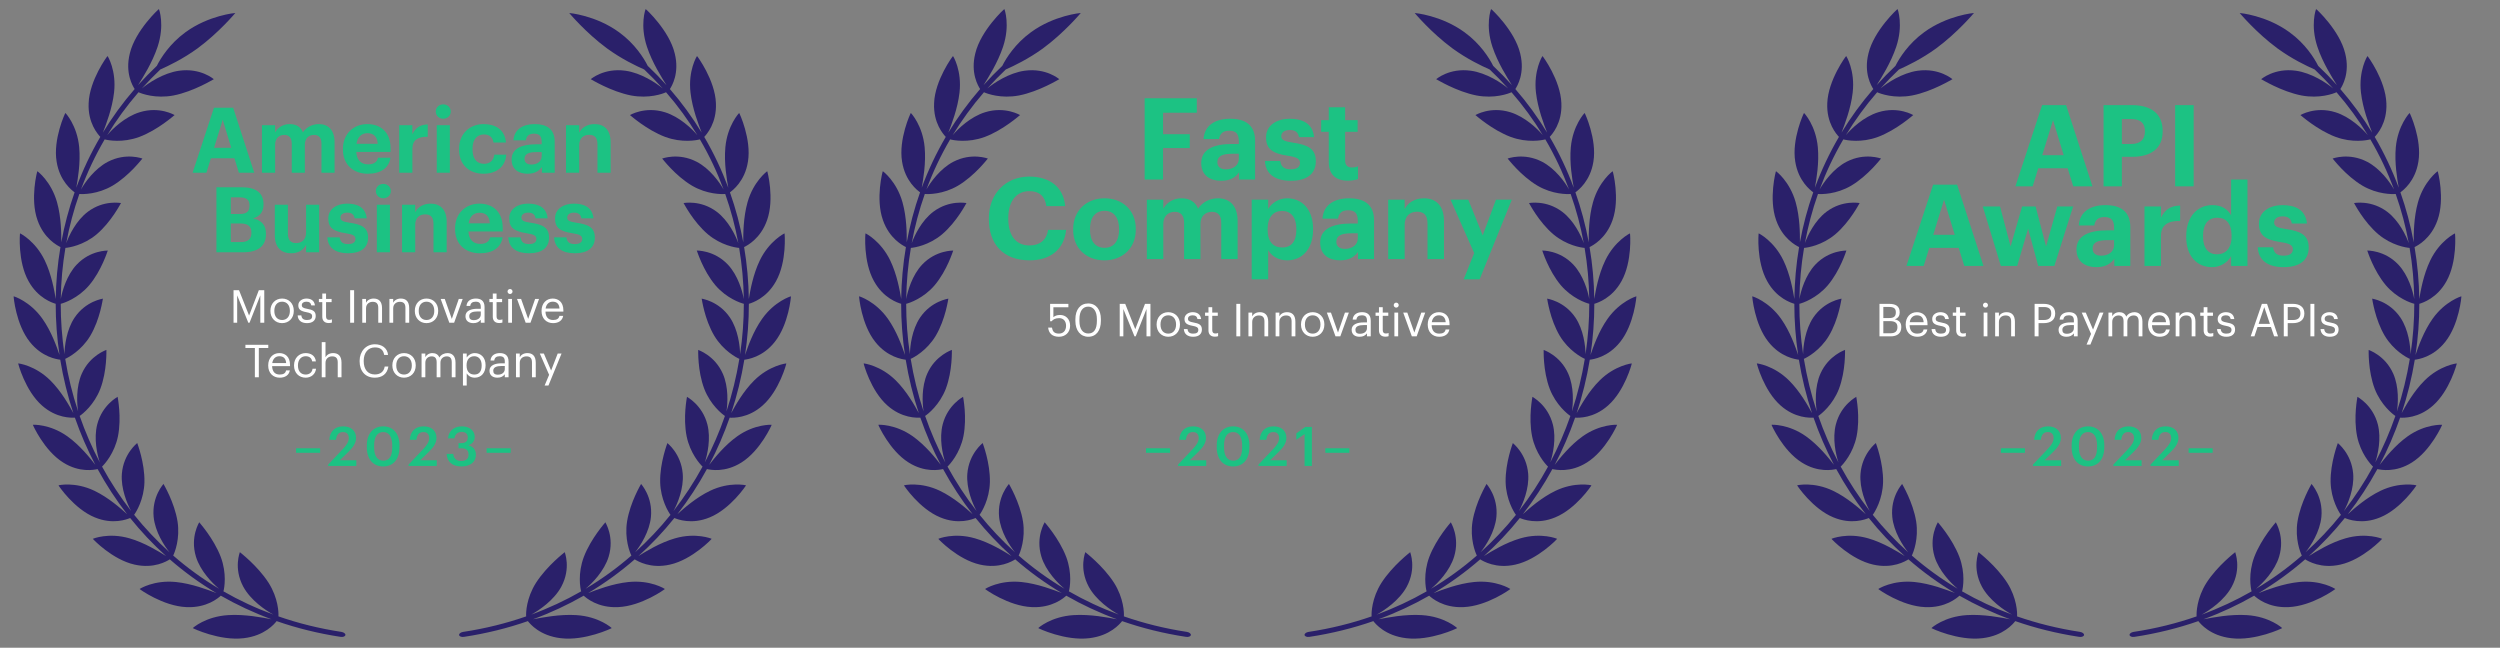 <svg width="1100" height="285" viewBox="0 0 1100 285" fill="none" xmlns="http://www.w3.org/2000/svg">
<rect x="0" y="0" width="1100" height="285" fill="#808080" stroke="none"/>
<path d="M522.247 278.036C512.459 276.548 503.213 274.237 494.509 271.206C494.633 269.671 494.452 263.172 490.181 256.437C485.273 248.821 477.53 242.995 477.53 242.938C477.606 242.919 474.638 249.958 479.052 258.152C482.248 264.063 488.811 268.563 492.293 270.419C484.512 267.568 477.178 264.139 470.31 260.188C470.729 258.711 471.861 252.316 469.131 245.041C465.973 236.8 459.647 229.856 459.656 229.799C459.723 229.799 455.557 236.203 458.211 244.928C460.132 251.227 465.478 256.674 468.389 259.061C461.121 254.732 454.387 249.825 448.204 244.435C448.898 243.061 451.286 237.027 450.116 229.449C448.727 220.866 443.923 212.985 443.933 212.928C443.999 212.928 438.739 218.479 439.605 227.459C440.233 233.948 444.285 240.182 446.596 243.004C440.917 237.899 435.724 232.376 431.015 226.512C431.938 225.281 435.362 219.758 435.553 212.141C435.724 203.502 432.356 194.986 432.375 194.929C432.433 194.948 426.335 199.523 425.622 208.466C425.108 214.927 427.962 221.7 429.693 224.845C424.889 218.668 420.618 212.123 416.899 205.302C418.022 204.25 422.369 199.429 423.9 192.002C425.593 183.571 423.729 174.638 423.757 174.59C423.815 174.619 417.032 178.058 414.787 186.706C413.17 192.959 414.778 200.073 415.91 203.445C412.447 196.862 409.489 190.022 407.054 183.012C408.338 182.169 413.418 178.143 416.138 171.104C419.182 163.1 418.783 153.996 418.821 153.949C418.868 153.987 411.62 156.251 407.996 164.388C405.389 170.271 405.817 177.537 406.379 181.032C403.877 173.482 401.975 165.743 400.7 157.899C402.108 157.293 407.805 154.242 411.696 147.801C416.072 140.469 417.232 131.431 417.28 131.394C417.318 131.441 409.784 132.388 404.819 139.758C401.242 145.082 400.415 152.301 400.367 155.834C399.273 148.502 398.721 141.094 398.721 133.677C400.205 133.317 406.331 131.252 411.22 125.539C416.728 119.031 419.372 110.278 419.42 110.24C419.458 110.288 411.848 109.975 405.741 116.436C401.337 121.106 399.349 128.097 398.74 131.574C398.845 124.052 399.52 116.521 400.785 109.075C402.317 108.971 408.7 107.967 414.493 103.126C421.027 97.603 425.175 89.362 425.241 89.334C425.27 89.39 417.793 87.799 410.64 93.18C405.475 97.073 402.336 103.666 401.147 107.001C402.498 99.678 404.41 92.431 406.911 85.345C408.443 85.487 414.921 85.563 421.503 81.708C428.942 77.303 434.582 69.772 434.658 69.753C434.677 69.81 427.553 66.996 419.486 71.174C413.665 74.196 409.394 80.23 407.634 83.347C410.431 75.787 413.903 68.417 418.06 61.322C419.553 61.739 425.936 62.951 433.251 60.27C441.507 57.192 448.755 50.627 448.832 50.627C448.851 50.684 442.316 46.629 433.412 49.395C426.982 51.394 421.522 56.661 419.173 59.465C423.158 52.9 427.743 46.582 432.946 40.585C434.354 41.239 440.48 43.503 448.356 42.006C457.259 40.263 466.011 34.826 466.096 34.835C466.106 34.902 460.36 29.777 450.801 31.122C443.895 32.098 437.341 36.493 434.43 38.909C436.998 36.048 439.7 33.263 442.554 30.563C446.13 28.981 452.475 25.959 458.915 21.289C468.332 14.355 475.494 5.763 475.551 5.715C475.656 5.687 463.861 6.682 453.578 14.213C446.682 19.233 442.734 25.533 441.003 28.981C438.111 31.719 435.362 34.542 432.756 37.45C434.811 34.191 439.005 27.57 441.326 20.635C444.542 11.03 442.002 4.001 441.916 4.001C441.869 3.906 431.567 13.37 429.132 23.468C426.915 32.249 430.464 37.914 431.253 39.174C425.974 45.256 421.313 51.669 417.27 58.338C418.63 54.861 421.37 47.813 422.178 40.775C423.31 31.027 419.391 24.661 419.315 24.671C419.258 24.585 411.363 35.252 411.002 45.388C410.602 54.208 415.13 59.134 416.138 60.223C411.924 67.422 408.395 74.906 405.561 82.589C406.207 78.989 407.492 71.685 406.845 64.76C405.951 55.155 400.833 49.699 400.766 49.717C400.7 49.642 395.268 61.255 396.914 71.126C398.274 79.728 403.63 83.735 404.828 84.616C402.288 91.806 400.338 99.157 398.969 106.593C398.988 102.965 398.969 95.633 397.095 88.993C394.498 79.785 388.486 75.304 388.429 75.342C388.363 75.276 385.157 87.458 388.486 96.827C391.321 105.002 397.266 108.043 398.598 108.706C397.314 116.265 396.629 123.9 396.524 131.545C395.934 127.974 394.688 120.784 391.701 114.598C387.573 106.025 380.867 102.653 380.819 102.69C380.743 102.634 379.716 115.072 384.558 123.711C388.724 131.261 395.078 133.241 396.505 133.667C396.505 141.198 397.066 148.72 398.179 156.166C397.028 152.746 394.641 145.868 390.684 140.279C385.214 132.53 378.051 130.342 378.004 130.38C377.928 130.333 378.955 142.723 385.119 150.434C390.446 157.179 397.028 158.079 398.503 158.269C399.806 166.226 401.727 174.088 404.267 181.752C402.545 178.579 399.016 172.213 394.175 167.41C387.468 160.741 380.049 159.86 380.011 159.907C379.925 159.869 383.064 171.891 390.446 178.399C396.838 184.101 403.468 183.836 404.952 183.76C407.425 190.875 410.421 197.818 413.941 204.506C411.715 201.645 407.197 195.933 401.642 191.983C393.946 186.508 386.498 186.858 386.47 186.915C386.384 186.896 391.406 198.254 399.758 203.483C406.997 208.078 413.494 206.713 414.949 206.391C418.725 213.316 423.054 219.957 427.933 226.237C425.222 223.793 419.743 218.915 413.579 215.959C405.047 211.857 397.77 213.496 397.751 213.553C397.656 213.553 404.562 223.926 413.741 227.658C421.703 230.955 427.895 228.492 429.265 227.923C434.04 233.873 439.319 239.481 445.074 244.662C441.916 242.692 435.591 238.761 428.961 236.857C419.781 234.204 412.875 237.027 412.866 237.093C412.771 237.103 421.408 246.244 431.205 248.423C439.719 250.374 445.455 246.907 446.71 246.112C452.988 251.587 459.828 256.56 467.2 260.956C463.604 259.563 456.441 256.807 449.45 256.087C439.757 255.092 433.45 259.099 433.45 259.165C433.346 259.194 443.743 266.706 454.035 267.132C462.986 267.549 468.056 263.106 469.159 262.102C476.132 266.1 483.57 269.586 491.475 272.484C487.499 271.717 479.632 270.183 472.403 270.647C462.386 271.281 456.831 276.293 456.841 276.359C456.736 276.406 468.693 282.109 479.29 280.802C488.507 279.712 492.797 274.464 493.72 273.29C502.556 276.368 511.945 278.708 521.876 280.224C522.951 280.385 523.892 280.015 523.978 279.409C524.064 278.803 523.265 278.197 522.218 278.036" fill="#2A206A"/>
<path d="M707.553 178.408C714.934 171.9 718.073 159.879 717.987 159.917C717.949 159.87 710.53 160.75 703.824 167.419C698.982 172.222 695.453 178.588 693.731 181.762C696.271 174.098 698.202 166.235 699.505 158.278C700.98 158.089 707.562 157.189 712.889 150.444C719.053 142.742 720.09 130.342 720.004 130.39C719.956 130.342 712.803 132.54 707.324 140.289C703.367 145.878 700.98 152.755 699.829 156.175C700.942 148.729 701.503 141.208 701.503 133.677C702.93 133.25 709.284 131.261 713.45 123.721C718.292 115.081 717.264 102.643 717.188 102.7C717.141 102.662 710.435 106.025 706.306 114.608C703.32 120.793 702.073 127.983 701.484 131.555C701.379 123.91 700.694 116.275 699.41 108.715C700.742 108.052 706.687 105.011 709.522 96.836C712.851 87.467 709.645 75.285 709.579 75.351C709.522 75.323 703.5 79.794 700.913 89.002C699.039 95.643 699.02 102.975 699.039 106.612C697.669 99.176 695.719 91.825 693.18 84.626C694.378 83.745 699.743 79.737 701.094 71.136C702.73 61.265 697.298 49.651 697.241 49.727C697.175 49.708 692.057 55.174 691.163 64.77C690.516 71.695 691.8 78.989 692.447 82.598C689.603 74.925 686.083 67.432 681.87 60.233C682.878 59.143 687.406 54.217 687.006 45.398C686.645 35.271 678.75 24.595 678.693 24.68C678.616 24.671 674.697 31.037 675.829 40.784C676.638 47.823 679.377 54.871 680.738 58.347C676.685 51.678 672.034 45.265 666.755 39.184C667.544 37.924 671.092 32.259 668.876 23.477C666.45 13.37 656.149 3.906 656.092 4.001C656.006 4.001 653.457 11.03 656.681 20.645C658.993 27.579 663.197 34.201 665.252 37.459C662.645 34.551 659.896 31.728 657.005 28.991C655.283 25.533 651.326 19.243 644.43 14.222C634.147 6.691 622.352 5.696 622.456 5.725C622.513 5.772 629.676 14.364 639.093 21.299C645.523 25.978 651.878 29 655.454 30.573C658.308 33.272 661.009 36.057 663.578 38.909C660.667 36.493 654.113 32.098 647.207 31.122C637.638 29.777 631.902 34.892 631.912 34.835C632.007 34.835 640.758 40.263 649.652 42.006C657.528 43.503 663.654 41.249 665.062 40.586C670.265 46.572 674.85 52.891 678.835 59.465C676.476 56.661 671.026 51.404 664.595 49.395C655.692 46.629 649.157 50.684 649.176 50.627C649.262 50.627 656.501 57.192 664.757 60.27C672.072 62.951 678.455 61.739 679.948 61.322C684.105 68.417 687.577 75.787 690.373 83.347C688.623 80.23 684.343 74.196 678.521 71.174C670.455 66.996 663.321 69.81 663.349 69.753C663.425 69.772 669.066 77.303 676.505 81.708C683.087 85.554 689.565 85.487 691.096 85.345C693.598 92.431 695.52 99.669 696.861 107.001C695.672 103.657 692.533 97.073 687.368 93.18C680.214 87.799 672.738 89.39 672.766 89.334C672.833 89.362 676.98 97.603 683.515 103.126C689.308 107.967 695.691 108.971 697.222 109.075C698.487 116.521 699.163 124.043 699.267 131.574C698.659 128.097 696.671 121.106 692.266 116.426C686.16 109.966 678.55 110.278 678.588 110.231C678.645 110.269 681.289 119.012 686.787 125.53C691.677 131.242 697.803 133.307 699.286 133.667C699.286 141.085 698.735 148.502 697.641 155.834C697.593 152.301 696.766 145.082 693.199 139.758C688.233 132.388 680.7 131.441 680.738 131.394C680.785 131.432 681.946 140.469 686.321 147.801C690.212 154.243 695.919 157.293 697.317 157.899C696.033 165.743 694.14 173.482 691.639 181.032C692.2 177.537 692.628 170.271 690.022 164.398C686.407 156.26 679.149 153.996 679.206 153.958C679.244 154.006 678.845 163.1 681.889 171.114C684.609 178.152 689.698 182.178 690.973 183.022C688.538 190.032 685.579 196.871 682.117 203.455C683.249 200.082 684.856 192.968 683.239 186.716C680.994 178.067 674.212 174.628 674.269 174.6C674.298 174.657 672.433 183.58 674.127 192.011C675.658 199.438 680.005 204.26 681.128 205.311C677.408 212.132 673.137 218.678 668.334 224.854C670.065 221.719 672.919 214.946 672.405 208.485C671.692 199.542 665.594 194.967 665.651 194.948C665.67 195.005 662.303 203.521 662.474 212.16C662.674 219.767 666.089 225.3 667.012 226.531C662.313 232.395 657.109 237.908 651.431 243.014C653.733 240.191 657.785 233.948 658.413 227.459C659.278 218.479 654.018 212.937 654.084 212.928C654.094 212.985 649.29 220.866 647.902 229.458C646.722 237.027 649.11 243.071 649.813 244.444C643.631 249.835 636.896 254.742 629.629 259.071C632.539 256.693 637.885 251.246 639.807 244.937C642.461 236.212 638.285 229.799 638.361 229.809C638.361 229.875 632.045 236.819 628.887 245.051C626.157 252.326 627.289 258.72 627.707 260.198C620.839 264.139 613.505 267.578 605.724 270.429C609.206 268.563 615.769 264.072 618.965 258.161C623.379 249.967 620.411 242.929 620.487 242.948C620.487 243.005 612.744 248.83 607.836 256.447C603.565 263.182 603.384 269.69 603.508 271.215C594.804 274.246 585.559 276.558 575.771 278.036C574.715 278.197 573.925 278.803 574.011 279.409C574.096 280.016 575.038 280.385 576.113 280.224C586.044 278.718 595.442 276.368 604.269 273.29C605.182 274.464 609.482 279.722 618.699 280.802C629.296 282.119 641.262 276.406 641.148 276.359C641.148 276.293 635.602 271.281 625.586 270.647C618.357 270.183 610.49 271.717 606.514 272.485C614.419 269.586 621.857 266.1 628.83 262.102C629.933 263.106 635.003 267.549 643.954 267.132C654.256 266.715 664.643 259.194 664.538 259.165C664.538 259.099 658.232 255.092 648.539 256.087C641.547 256.797 634.385 259.563 630.789 260.956C638.171 256.56 645 251.578 651.278 246.112C652.543 246.898 658.27 250.375 666.783 248.423C676.59 246.244 685.218 237.103 685.123 237.093C685.113 237.027 678.207 234.204 669.028 236.857C662.398 238.761 656.073 242.692 652.914 244.662C658.679 239.481 663.958 233.873 668.724 227.924C670.093 228.492 676.286 230.964 684.248 227.658C693.427 223.926 700.333 213.544 700.238 213.553C700.219 213.496 692.951 211.857 684.409 215.959C678.245 218.915 672.766 223.793 670.055 226.237C674.935 219.966 679.273 213.316 683.049 206.391C684.495 206.713 690.992 208.078 698.24 203.493C706.592 198.273 711.614 186.905 711.529 186.924C711.5 186.868 704.052 186.508 696.357 191.992C690.802 195.943 686.283 201.655 684.057 204.516C687.577 197.828 690.573 190.894 693.046 183.77C694.53 183.846 701.16 184.12 707.553 178.408Z" fill="#2A206A"/>
<path d="M503.643 79V43.25H526.593V49.6H511.743V59.05H523.493V65.15H511.743V79H503.643ZM537.289 79.55C532.539 79.55 528.539 77.25 528.539 71.75C528.539 65.65 534.139 63.35 542.139 63.35H545.089V62.3C545.089 59.2 544.139 57.5 540.839 57.5C537.989 57.5 536.689 58.95 536.389 61.2H529.539C529.989 55 534.889 52.25 541.289 52.25C547.689 52.25 552.239 54.85 552.239 61.95V79H545.189V75.85C543.689 77.95 541.389 79.55 537.289 79.55ZM539.439 74.5C542.639 74.5 545.089 72.75 545.089 69.85V67.65H542.289C538.089 67.65 535.639 68.55 535.639 71.35C535.639 73.25 536.789 74.5 539.439 74.5ZM567.962 79.55C560.912 79.55 556.812 76.45 556.562 70.8H563.312C563.612 73.15 564.762 74.5 567.912 74.5C570.712 74.5 572.012 73.45 572.012 71.65C572.012 69.85 570.462 69.1 566.712 68.55C559.762 67.5 557.062 65.5 557.062 60.4C557.062 54.95 562.062 52.25 567.412 52.25C573.212 52.25 577.562 54.35 578.212 60.35H571.562C571.162 58.2 569.962 57.2 567.462 57.2C565.112 57.2 563.762 58.3 563.762 59.9C563.762 61.55 565.012 62.2 568.812 62.75C575.362 63.7 578.962 65.35 578.962 70.95C578.962 76.6 574.862 79.55 567.962 79.55ZM593.109 79.5C587.609 79.5 584.659 76.7 584.659 71.25V58H581.309V52.85H584.659V47.2H591.859V52.85H597.359V58H591.859V70.6C591.859 72.7 592.909 73.7 594.759 73.7C595.859 73.7 596.659 73.55 597.509 73.2V78.8C596.509 79.15 595.059 79.5 593.109 79.5ZM453.044 114.55C441.344 114.55 435.094 107.35 435.094 96.35V95.95C435.094 85.1 442.694 77.7 452.844 77.7C461.444 77.7 467.844 81.9 468.694 90.7H460.394C459.794 86.4 457.394 84.1 452.894 84.1C447.244 84.1 443.644 88.5 443.644 95.9V96.3C443.644 103.7 447.044 108 452.944 108C457.394 108 460.494 105.75 461.144 101.15H469.094C468.194 110 461.844 114.55 453.044 114.55ZM485.944 114.55C478.144 114.55 472.194 109.35 472.194 101.2V100.8C472.194 92.6 478.144 87.25 485.994 87.25C493.844 87.25 499.744 92.5 499.744 100.65V101.05C499.744 109.3 493.794 114.55 485.944 114.55ZM485.994 109.05C490.044 109.05 492.394 106.05 492.394 101.1V100.75C492.394 95.75 490.044 92.75 485.994 92.75C481.994 92.75 479.594 95.65 479.594 100.65V101.05C479.594 106.05 481.894 109.05 485.994 109.05ZM504.604 114V87.85H511.854V91.85C513.154 89.4 515.954 87.25 519.854 87.25C523.304 87.25 525.904 88.7 527.154 91.8C529.254 88.65 532.654 87.25 535.954 87.25C540.804 87.25 544.554 90.3 544.554 97.25V114H537.354V98.05C537.354 94.7 535.854 93.2 533.254 93.2C530.454 93.2 528.204 95 528.204 98.55V114H521.004V98.05C521.004 94.7 519.454 93.2 516.904 93.2C514.104 93.2 511.854 95 511.854 98.55V114H504.604ZM550.747 122.9V87.85H557.997V91.95C559.447 89.45 562.497 87.25 566.347 87.25C572.747 87.25 577.747 92 577.747 100.65V101.05C577.747 109.7 572.847 114.55 566.347 114.55C562.297 114.55 559.347 112.55 557.997 110V122.9H550.747ZM564.197 108.9C568.197 108.9 570.397 106.2 570.397 101.1V100.7C570.397 95.4 567.797 92.8 564.147 92.8C560.347 92.8 557.747 95.45 557.747 100.7V101.1C557.747 106.35 560.247 108.9 564.197 108.9ZM589.633 114.55C584.883 114.55 580.883 112.25 580.883 106.75C580.883 100.65 586.483 98.35 594.483 98.35H597.433V97.3C597.433 94.2 596.483 92.5 593.183 92.5C590.333 92.5 589.033 93.95 588.733 96.2H581.883C582.333 90 587.233 87.25 593.633 87.25C600.033 87.25 604.583 89.85 604.583 96.95V114H597.533V110.85C596.033 112.95 593.733 114.55 589.633 114.55ZM591.783 109.5C594.983 109.5 597.433 107.75 597.433 104.85V102.65H594.633C590.433 102.65 587.983 103.55 587.983 106.35C587.983 108.25 589.133 109.5 591.783 109.5ZM610.805 114V87.85H618.055V92C619.355 89.4 622.205 87.25 626.555 87.25C631.705 87.25 635.355 90.35 635.355 97.35V114H628.105V98.4C628.105 94.85 626.705 93.15 623.505 93.15C620.405 93.15 618.055 95.05 618.055 98.9V114H610.805ZM644.037 122.9L648.637 111.35L638.237 87.85H646.037L652.387 103.55L658.237 87.85H665.187L651.037 122.9H644.037Z" fill="#1CC283"/>
<path d="M84.746 76L94.146 47.4H102.586L111.866 76H105.106L103.146 69.64H92.786L90.826 76H84.746ZM97.986 52.68L94.186 65.04H101.746L97.986 52.68ZM115.255 76V55.08H121.055V58.28C122.095 56.32 124.335 54.6 127.455 54.6C130.215 54.6 132.295 55.76 133.295 58.24C134.975 55.72 137.695 54.6 140.335 54.6C144.215 54.6 147.215 57.04 147.215 62.6V76H141.455V63.24C141.455 60.56 140.255 59.36 138.175 59.36C135.935 59.36 134.135 60.8 134.135 63.64V76H128.375V63.24C128.375 60.56 127.135 59.36 125.095 59.36C122.855 59.36 121.055 60.8 121.055 63.64V76H115.255ZM161.809 76.44C155.489 76.44 150.889 72.48 150.889 65.8V65.48C150.889 58.88 155.569 54.6 161.649 54.6C167.049 54.6 171.849 57.76 171.849 65.24V66.84H156.769C156.929 70.32 158.809 72.32 161.969 72.32C164.649 72.32 165.969 71.16 166.329 69.4H171.809C171.129 73.92 167.529 76.44 161.809 76.44ZM156.849 63.28H166.209C166.009 60.12 164.409 58.6 161.649 58.6C159.049 58.6 157.289 60.32 156.849 63.28ZM175.646 76V55.08H181.446V59.08C182.766 56.28 184.806 54.8 188.206 54.76V60.16C183.926 60.12 181.446 61.52 181.446 65.52V76H175.646ZM195.013 52.24C193.173 52.24 191.733 50.88 191.733 49.08C191.733 47.28 193.173 45.92 195.013 45.92C196.893 45.92 198.333 47.28 198.333 49.08C198.333 50.88 196.893 52.24 195.013 52.24ZM192.173 76V55.08H197.933V76H192.173ZM212.743 76.44C206.623 76.44 201.983 72.64 201.983 65.8V65.48C201.983 58.72 206.823 54.6 212.783 54.6C217.623 54.6 222.103 56.72 222.623 62.72H217.143C216.743 60.28 215.263 59.16 212.903 59.16C209.903 59.16 207.903 61.4 207.903 65.4V65.72C207.903 69.92 209.783 72.08 213.023 72.08C215.343 72.08 217.223 70.72 217.503 68.04H222.743C222.423 73 218.823 76.44 212.743 76.44ZM232.106 76.44C228.306 76.44 225.106 74.6 225.106 70.2C225.106 65.32 229.586 63.48 235.986 63.48H238.346V62.64C238.346 60.16 237.586 58.8 234.946 58.8C232.666 58.8 231.626 59.96 231.386 61.76H225.906C226.266 56.8 230.186 54.6 235.306 54.6C240.426 54.6 244.066 56.68 244.066 62.36V76H238.426V73.48C237.226 75.16 235.386 76.44 232.106 76.44ZM233.826 72.4C236.386 72.4 238.346 71 238.346 68.68V66.92H236.106C232.746 66.92 230.786 67.64 230.786 69.88C230.786 71.4 231.706 72.4 233.826 72.4ZM249.044 76V55.08H254.844V58.4C255.884 56.32 258.164 54.6 261.644 54.6C265.764 54.6 268.684 57.08 268.684 62.68V76H262.884V63.52C262.884 60.68 261.764 59.32 259.204 59.32C256.724 59.32 254.844 60.84 254.844 63.92V76H249.044ZM95.228 111V82.4H106.468C112.708 82.4 115.948 84.96 115.948 89.84V90C115.948 93 114.508 95.2 111.308 96.12C115.028 96.88 117.028 99 117.028 102.84V103C117.028 108.24 113.588 111 106.988 111H95.228ZM101.548 94.16H105.428C108.548 94.16 109.788 93.04 109.788 90.48V90.32C109.788 87.92 108.428 86.84 105.388 86.84H101.548V94.16ZM101.548 106.52H105.988C109.188 106.52 110.628 105.08 110.628 102.48V102.32C110.628 99.68 109.188 98.32 105.668 98.32H101.548V106.52ZM128.036 111.44C123.956 111.44 120.916 109.04 120.916 103.56V90.08H126.676V102.76C126.676 105.6 127.836 106.96 130.316 106.96C132.756 106.96 134.676 105.44 134.676 102.36V90.08H140.436V111H134.676V107.72C133.596 109.84 131.476 111.44 128.036 111.44ZM153.168 111.44C147.528 111.44 144.248 108.96 144.048 104.44H149.448C149.688 106.32 150.608 107.4 153.128 107.4C155.368 107.4 156.408 106.56 156.408 105.12C156.408 103.68 155.168 103.08 152.168 102.64C146.608 101.8 144.448 100.2 144.448 96.12C144.448 91.76 148.448 89.6 152.728 89.6C157.368 89.6 160.848 91.28 161.368 96.08H156.048C155.728 94.36 154.768 93.56 152.768 93.56C150.888 93.56 149.808 94.44 149.808 95.72C149.808 97.04 150.808 97.56 153.848 98C159.088 98.76 161.968 100.08 161.968 104.56C161.968 109.08 158.688 111.44 153.168 111.44ZM168.646 87.24C166.806 87.24 165.366 85.88 165.366 84.08C165.366 82.28 166.806 80.92 168.646 80.92C170.526 80.92 171.966 82.28 171.966 84.08C171.966 85.88 170.526 87.24 168.646 87.24ZM165.806 111V90.08H171.566V111H165.806ZM176.896 111V90.08H182.696V93.4C183.736 91.32 186.016 89.6 189.496 89.6C193.616 89.6 196.536 92.08 196.536 97.68V111H190.736V98.52C190.736 95.68 189.616 94.32 187.056 94.32C184.576 94.32 182.696 95.84 182.696 98.92V111H176.896ZM211.145 111.44C204.825 111.44 200.225 107.48 200.225 100.8V100.48C200.225 93.88 204.905 89.6 210.985 89.6C216.385 89.6 221.185 92.76 221.185 100.24V101.84H206.105C206.265 105.32 208.145 107.32 211.305 107.32C213.985 107.32 215.305 106.16 215.665 104.4H221.145C220.465 108.92 216.865 111.44 211.145 111.44ZM206.185 98.28H215.545C215.345 95.12 213.745 93.6 210.985 93.6C208.385 93.6 206.625 95.32 206.185 98.28ZM232.777 111.44C227.137 111.44 223.857 108.96 223.657 104.44H229.057C229.297 106.32 230.217 107.4 232.737 107.4C234.977 107.4 236.017 106.56 236.017 105.12C236.017 103.68 234.777 103.08 231.777 102.64C226.217 101.8 224.057 100.2 224.057 96.12C224.057 91.76 228.057 89.6 232.337 89.6C236.977 89.6 240.457 91.28 240.977 96.08H235.657C235.337 94.36 234.377 93.56 232.377 93.56C230.497 93.56 229.417 94.44 229.417 95.72C229.417 97.04 230.417 97.56 233.457 98C238.697 98.76 241.577 100.08 241.577 104.56C241.577 109.08 238.297 111.44 232.777 111.44ZM252.933 111.44C247.293 111.44 244.013 108.96 243.813 104.44H249.213C249.453 106.32 250.373 107.4 252.893 107.4C255.133 107.4 256.173 106.56 256.173 105.12C256.173 103.68 254.933 103.08 251.933 102.64C246.373 101.8 244.213 100.2 244.213 96.12C244.213 91.76 248.213 89.6 252.493 89.6C257.133 89.6 260.613 91.28 261.133 96.08H255.813C255.493 94.36 254.533 93.56 252.533 93.56C250.653 93.56 249.573 94.44 249.573 95.72C249.573 97.04 250.573 97.56 253.613 98C258.853 98.76 261.733 100.08 261.733 104.56C261.733 109.08 258.453 111.44 252.933 111.44Z" fill="#1CC283"/>
<path d="M465.95 148.179C468.67 148.179 470.85 146.339 470.85 143.319C470.85 140.399 468.97 138.579 466.41 138.579C465.05 138.579 464.07 139.019 463.49 139.559V135.199H470.09V133.699H462.05V141.359H462.69C463.45 140.499 464.41 139.979 466.07 139.979C467.89 139.979 469.07 141.299 469.07 143.319C469.07 145.479 467.87 146.779 465.93 146.779C463.75 146.779 463.13 145.699 462.85 144.139H461.19C461.39 146.479 462.87 148.179 465.95 148.179ZM478.851 148.179C482.371 148.179 484.391 145.379 484.391 141.219V140.419C484.391 136.339 482.331 133.519 478.811 133.519C475.311 133.519 473.171 136.239 473.171 140.459V141.259C473.171 145.419 475.431 148.179 478.851 148.179ZM478.851 146.739C476.471 146.739 474.951 144.859 474.951 141.239V140.439C474.951 136.919 476.391 134.919 478.811 134.919C481.231 134.919 482.631 137.079 482.631 140.399V141.199C482.631 144.819 481.351 146.739 478.851 146.739ZM492.677 147.999H494.277V135.959L499.177 147.999H499.717L504.457 135.959V147.999H506.197V133.699H503.797L499.517 144.839L495.097 133.699H492.677V147.999ZM514.026 148.179C517.006 148.179 519.186 145.999 519.186 142.839V142.679C519.186 139.539 517.006 137.359 514.046 137.359C511.086 137.359 508.906 139.559 508.906 142.699V142.859C508.906 145.919 511.046 148.179 514.026 148.179ZM514.046 146.799C511.926 146.799 510.626 145.239 510.626 142.859V142.699C510.626 140.299 511.946 138.739 514.046 138.739C516.126 138.739 517.466 140.299 517.466 142.719V142.859C517.466 145.219 516.146 146.799 514.046 146.799ZM524.996 148.179C527.536 148.179 528.836 146.899 528.836 144.999C528.836 142.779 527.316 142.299 525.156 141.899C523.236 141.559 522.716 141.179 522.716 140.239C522.716 139.339 523.496 138.739 524.696 138.739C526.016 138.739 526.656 139.239 526.896 140.379H528.496C528.216 138.119 526.596 137.359 524.716 137.359C523.076 137.359 521.176 138.359 521.176 140.299C521.176 142.119 522.096 142.879 524.816 143.379C526.436 143.679 527.256 144.039 527.256 145.139C527.256 146.259 526.556 146.799 524.976 146.799C523.296 146.799 522.636 146.019 522.516 144.779H520.896C520.996 146.919 522.496 148.179 524.996 148.179ZM534.546 148.139C535.226 148.139 535.626 148.039 535.966 147.919V146.519C535.606 146.659 535.206 146.739 534.686 146.739C533.846 146.739 533.386 146.239 533.386 145.219V138.939H535.826V137.539H533.386V135.159H531.726V137.539H530.226V138.939H531.726V145.379C531.726 147.019 532.646 148.139 534.546 148.139ZM543.988 147.999H545.728V133.699H543.988V147.999ZM549.315 147.999H550.975V141.659C550.975 139.779 552.355 138.799 553.895 138.799C555.575 138.799 556.355 139.619 556.355 141.459V147.999H558.015V141.579C558.015 138.539 556.495 137.359 554.335 137.359C552.615 137.359 551.455 138.219 550.975 139.199V137.539H549.315V147.999ZM561.268 147.999H562.928V141.659C562.928 139.779 564.308 138.799 565.848 138.799C567.528 138.799 568.308 139.619 568.308 141.459V147.999H569.968V141.579C569.968 138.539 568.448 137.359 566.288 137.359C564.568 137.359 563.408 138.219 562.928 139.199V137.539H561.268V147.999ZM577.561 148.179C580.541 148.179 582.721 145.999 582.721 142.839V142.679C582.721 139.539 580.541 137.359 577.581 137.359C574.621 137.359 572.441 139.559 572.441 142.699V142.859C572.441 145.919 574.581 148.179 577.561 148.179ZM577.581 146.799C575.461 146.799 574.161 145.239 574.161 142.859V142.699C574.161 140.299 575.481 138.739 577.581 138.739C579.661 138.739 581.001 140.299 581.001 142.719V142.859C581.001 145.219 579.681 146.799 577.581 146.799ZM587.618 147.999H589.738L593.498 137.539H591.778L588.718 146.319L585.618 137.539H583.818L587.618 147.999ZM598.204 148.179C599.744 148.179 600.684 147.659 601.464 146.679V147.999H603.124V141.099C603.124 138.179 601.304 137.359 599.304 137.359C597.284 137.359 595.384 138.239 595.164 140.619H596.824C596.984 139.339 597.784 138.739 599.224 138.739C600.824 138.739 601.464 139.439 601.464 141.099V141.859H599.964C597.284 141.859 594.724 142.679 594.724 145.099C594.724 147.239 596.264 148.179 598.204 148.179ZM598.364 146.859C596.904 146.859 596.384 146.179 596.384 145.099C596.384 143.559 597.924 143.039 600.024 143.039H601.464V144.339C601.464 145.959 600.124 146.859 598.364 146.859ZM609.565 148.139C610.245 148.139 610.645 148.039 610.985 147.919V146.519C610.625 146.659 610.225 146.739 609.705 146.739C608.865 146.739 608.405 146.239 608.405 145.219V138.939H610.845V137.539H608.405V135.159H606.745V137.539H605.245V138.939H606.745V145.379C606.745 147.019 607.665 148.139 609.565 148.139ZM614.334 135.359C614.934 135.359 615.434 134.859 615.434 134.259C615.434 133.659 614.934 133.159 614.334 133.159C613.734 133.159 613.234 133.659 613.234 134.259C613.234 134.859 613.734 135.359 614.334 135.359ZM613.534 147.999H615.194V137.539H613.534V147.999ZM621.212 147.999H623.332L627.092 137.539H625.372L622.312 146.319L619.212 137.539H617.412L621.212 147.999ZM633.263 148.179C635.623 148.179 637.363 147.079 637.723 144.979H636.063C635.843 146.199 634.903 146.799 633.283 146.799C631.143 146.799 630.003 145.479 629.923 143.099H637.803V142.559C637.803 138.819 635.523 137.359 633.103 137.359C630.223 137.359 628.203 139.559 628.203 142.719V142.879C628.203 146.099 630.303 148.179 633.263 148.179ZM629.983 141.759C630.263 139.899 631.403 138.739 633.103 138.739C634.823 138.739 635.943 139.599 636.103 141.759H629.983Z" fill="white"/>
<path d="M102.757 142V127.7H105.177L109.597 138.84L113.877 127.7H116.277V142H114.537V129.96L109.797 142H109.257L104.357 129.96V142H102.757ZM124.106 142.18C121.126 142.18 118.986 139.92 118.986 136.86V136.7C118.986 133.56 121.166 131.36 124.126 131.36C127.086 131.36 129.266 133.54 129.266 136.68V136.84C129.266 140 127.086 142.18 124.106 142.18ZM124.126 140.8C126.226 140.8 127.546 139.22 127.546 136.86V136.72C127.546 134.3 126.206 132.74 124.126 132.74C122.026 132.74 120.706 134.3 120.706 136.7V136.86C120.706 139.24 122.006 140.8 124.126 140.8ZM135.076 142.18C132.576 142.18 131.076 140.92 130.976 138.78H132.596C132.716 140.02 133.376 140.8 135.056 140.8C136.636 140.8 137.336 140.26 137.336 139.14C137.336 138.04 136.516 137.68 134.896 137.38C132.176 136.88 131.256 136.12 131.256 134.3C131.256 132.36 133.156 131.36 134.796 131.36C136.676 131.36 138.296 132.12 138.576 134.38H136.976C136.736 133.24 136.096 132.74 134.776 132.74C133.576 132.74 132.796 133.34 132.796 134.24C132.796 135.18 133.316 135.56 135.236 135.9C137.396 136.3 138.916 136.78 138.916 139C138.916 140.9 137.616 142.18 135.076 142.18ZM144.626 142.14C142.726 142.14 141.806 141.02 141.806 139.38V132.94H140.306V131.54H141.806V129.16H143.466V131.54H145.906V132.94H143.466V139.22C143.466 140.24 143.926 140.74 144.766 140.74C145.286 140.74 145.686 140.66 146.046 140.52V141.92C145.706 142.04 145.306 142.14 144.626 142.14ZM154.068 142V127.7H155.808V142H154.068ZM159.395 142V131.54H161.055V133.2C161.535 132.22 162.695 131.36 164.415 131.36C166.575 131.36 168.095 132.54 168.095 135.58V142H166.435V135.46C166.435 133.62 165.655 132.8 163.975 132.8C162.435 132.8 161.055 133.78 161.055 135.66V142H159.395ZM171.348 142V131.54H173.008V133.2C173.488 132.22 174.648 131.36 176.368 131.36C178.528 131.36 180.048 132.54 180.048 135.58V142H178.388V135.46C178.388 133.62 177.608 132.8 175.928 132.8C174.388 132.8 173.008 133.78 173.008 135.66V142H171.348ZM187.641 142.18C184.661 142.18 182.521 139.92 182.521 136.86V136.7C182.521 133.56 184.701 131.36 187.661 131.36C190.621 131.36 192.801 133.54 192.801 136.68V136.84C192.801 140 190.621 142.18 187.641 142.18ZM187.661 140.8C189.761 140.8 191.081 139.22 191.081 136.86V136.72C191.081 134.3 189.741 132.74 187.661 132.74C185.561 132.74 184.241 134.3 184.241 136.7V136.86C184.241 139.24 185.541 140.8 187.661 140.8ZM197.698 142L193.898 131.54H195.698L198.798 140.32L201.858 131.54H203.578L199.818 142H197.698ZM208.284 142.18C206.344 142.18 204.804 141.24 204.804 139.1C204.804 136.68 207.364 135.86 210.044 135.86H211.544V135.1C211.544 133.44 210.904 132.74 209.304 132.74C207.864 132.74 207.064 133.34 206.904 134.62H205.244C205.464 132.24 207.364 131.36 209.384 131.36C211.384 131.36 213.204 132.18 213.204 135.1V142H211.544V140.68C210.764 141.66 209.824 142.18 208.284 142.18ZM208.444 140.86C210.204 140.86 211.544 139.96 211.544 138.34V137.04H210.104C208.004 137.04 206.464 137.56 206.464 139.1C206.464 140.18 206.984 140.86 208.444 140.86ZM219.645 142.14C217.745 142.14 216.825 141.02 216.825 139.38V132.94H215.325V131.54H216.825V129.16H218.485V131.54H220.925V132.94H218.485V139.22C218.485 140.24 218.945 140.74 219.785 140.74C220.305 140.74 220.705 140.66 221.065 140.52V141.92C220.725 142.04 220.325 142.14 219.645 142.14ZM224.415 129.36C223.815 129.36 223.315 128.86 223.315 128.26C223.315 127.66 223.815 127.16 224.415 127.16C225.015 127.16 225.515 127.66 225.515 128.26C225.515 128.86 225.015 129.36 224.415 129.36ZM223.615 142V131.54H225.275V142H223.615ZM231.292 142L227.492 131.54H229.292L232.392 140.32L235.452 131.54H237.172L233.412 142H231.292ZM243.343 142.18C240.383 142.18 238.283 140.1 238.283 136.88V136.72C238.283 133.56 240.303 131.36 243.183 131.36C245.603 131.36 247.883 132.82 247.883 136.56V137.1H240.003C240.083 139.48 241.223 140.8 243.363 140.8C244.983 140.8 245.923 140.2 246.143 138.98H247.803C247.443 141.08 245.703 142.18 243.343 142.18ZM240.063 135.76H246.183C246.023 133.6 244.903 132.74 243.183 132.74C241.483 132.74 240.343 133.9 240.063 135.76ZM112.142 166V153.12H107.982V151.7H118.042V153.12H113.882V166H112.142ZM123.069 166.18C120.109 166.18 118.009 164.1 118.009 160.88V160.72C118.009 157.56 120.029 155.36 122.909 155.36C125.329 155.36 127.609 156.82 127.609 160.56V161.1H119.729C119.809 163.48 120.949 164.8 123.089 164.8C124.709 164.8 125.649 164.2 125.869 162.98H127.529C127.169 165.08 125.429 166.18 123.069 166.18ZM119.789 159.76H125.909C125.749 157.6 124.629 156.74 122.909 156.74C121.209 156.74 120.069 157.9 119.789 159.76ZM134.497 166.18C131.577 166.18 129.377 164.12 129.377 160.88V160.72C129.377 157.52 131.657 155.36 134.457 155.36C136.637 155.36 138.677 156.36 138.997 159.02H137.357C137.097 157.36 135.897 156.74 134.457 156.74C132.557 156.74 131.097 158.26 131.097 160.72V160.88C131.097 163.44 132.497 164.8 134.517 164.8C135.997 164.8 137.337 163.94 137.517 162.24H139.057C138.837 164.5 137.017 166.18 134.497 166.18ZM141.563 166V150.54H143.223V157.2C143.703 156.22 144.863 155.36 146.583 155.36C148.743 155.36 150.263 156.54 150.263 159.58V166H148.603V159.46C148.603 157.62 147.823 156.8 146.143 156.8C144.603 156.8 143.223 157.78 143.223 159.66V166H141.563ZM164.909 166.18C160.769 166.18 158.229 163.34 158.229 158.94V158.78C158.229 154.54 161.069 151.48 164.949 151.48C167.929 151.48 170.449 153.06 170.749 156.16H169.029C168.669 153.98 167.409 152.86 164.969 152.86C162.009 152.86 160.029 155.16 160.029 158.76V158.92C160.029 162.56 161.869 164.76 164.949 164.76C167.289 164.76 168.909 163.58 169.269 161.26H170.889C170.389 164.56 168.109 166.18 164.909 166.18ZM177.758 166.18C174.778 166.18 172.638 163.92 172.638 160.86V160.7C172.638 157.56 174.818 155.36 177.778 155.36C180.738 155.36 182.918 157.54 182.918 160.68V160.84C182.918 164 180.738 166.18 177.758 166.18ZM177.778 164.8C179.878 164.8 181.198 163.22 181.198 160.86V160.72C181.198 158.3 179.858 156.74 177.778 156.74C175.678 156.74 174.358 158.3 174.358 160.7V160.86C174.358 163.24 175.658 164.8 177.778 164.8ZM185.489 166V155.54H187.149V157.14C187.629 156.16 188.769 155.36 190.269 155.36C191.609 155.36 192.789 155.92 193.329 157.32C194.049 155.96 195.609 155.36 196.909 155.36C198.789 155.36 200.429 156.48 200.429 159.52V166H198.769V159.4C198.769 157.56 197.989 156.8 196.549 156.8C195.189 156.8 193.789 157.72 193.789 159.6V166H192.129V159.4C192.129 157.56 191.349 156.8 189.909 156.8C188.549 156.8 187.149 157.72 187.149 159.6V166H185.489ZM203.692 169.64V155.54H205.352V157.3C205.952 156.28 207.372 155.36 208.892 155.36C211.632 155.36 213.652 157.36 213.652 160.62V160.78C213.652 163.98 211.772 166.18 208.892 166.18C207.172 166.18 205.952 165.32 205.352 164.28V169.64H203.692ZM208.732 164.8C210.812 164.8 211.932 163.4 211.932 160.86V160.7C211.932 158.06 210.472 156.74 208.712 156.74C206.772 156.74 205.292 158.02 205.292 160.7V160.86C205.292 163.54 206.692 164.8 208.732 164.8ZM218.851 166.18C216.911 166.18 215.371 165.24 215.371 163.1C215.371 160.68 217.931 159.86 220.611 159.86H222.111V159.1C222.111 157.44 221.471 156.74 219.871 156.74C218.431 156.74 217.631 157.34 217.471 158.62H215.811C216.031 156.24 217.931 155.36 219.951 155.36C221.951 155.36 223.771 156.18 223.771 159.1V166H222.111V164.68C221.331 165.66 220.391 166.18 218.851 166.18ZM219.011 164.86C220.771 164.86 222.111 163.96 222.111 162.34V161.04H220.671C218.571 161.04 217.031 161.56 217.031 163.1C217.031 164.18 217.551 164.86 219.011 164.86ZM227.032 166V155.54H228.692V157.2C229.172 156.22 230.332 155.36 232.052 155.36C234.212 155.36 235.732 156.54 235.732 159.58V166H234.072V159.46C234.072 157.62 233.292 156.8 231.612 156.8C230.072 156.8 228.692 157.78 228.692 159.66V166H227.032ZM239.632 169.64L241.612 164.92L237.512 155.54H239.292L242.492 163.04L245.392 155.54H247.092L241.312 169.64H239.632Z" fill="white"/>
<path d="M504.236 199.24H514.82V197.224H504.236V199.24ZM518.338 205H530.746V202.528H523.45L527.266 198.808C529.306 196.84 530.626 194.896 530.626 192.664C530.626 189.64 528.514 187.6 524.962 187.6C521.338 187.6 519.082 189.76 518.866 193.504H521.794C522.082 191.08 523.162 190.096 524.866 190.096C526.522 190.096 527.434 191.104 527.434 192.712C527.434 194.344 526.45 195.856 524.818 197.584L518.338 204.424V205ZM542.56 205.24C547.048 205.24 549.736 201.952 549.736 196.792V195.928C549.736 190.768 546.904 187.6 542.56 187.6C538.24 187.6 535.36 190.792 535.36 196V196.864C535.36 202.024 538.192 205.24 542.56 205.24ZM542.632 202.696C540.064 202.696 538.576 200.728 538.576 196.84V195.976C538.576 192.16 539.992 190.096 542.584 190.096C545.152 190.096 546.544 192.304 546.544 195.952V196.792C546.544 200.68 545.272 202.696 542.632 202.696ZM553.724 205H566.132V202.528H558.836L562.652 198.808C564.692 196.84 566.012 194.896 566.012 192.664C566.012 189.64 563.9 187.6 560.348 187.6C556.724 187.6 554.468 189.76 554.252 193.504H557.18C557.468 191.08 558.548 190.096 560.252 190.096C561.908 190.096 562.82 191.104 562.82 192.712C562.82 194.344 561.836 195.856 560.204 197.584L553.724 204.424V205ZM574.008 205H577.224V187.84H574.368L570.384 190.672V193.48L574.008 191.008V205ZM583.15 199.24H593.734V197.224H583.15V199.24Z" fill="#1CC283"/>
<path d="M130.275 199.24V197.224H140.859V199.24H130.275ZM144.377 205V204.424L150.857 197.584C152.489 195.856 153.473 194.344 153.473 192.712C153.473 191.104 152.561 190.096 150.905 190.096C149.201 190.096 148.121 191.08 147.833 193.504H144.905C145.121 189.76 147.377 187.6 151.001 187.6C154.553 187.6 156.665 189.64 156.665 192.664C156.665 194.896 155.345 196.84 153.305 198.808L149.489 202.528H156.785V205H144.377ZM168.599 205.24C164.231 205.24 161.399 202.024 161.399 196.864V196C161.399 190.792 164.279 187.6 168.599 187.6C172.943 187.6 175.775 190.768 175.775 195.928V196.792C175.775 201.952 173.087 205.24 168.599 205.24ZM168.671 202.696C171.311 202.696 172.583 200.68 172.583 196.792V195.952C172.583 192.304 171.191 190.096 168.623 190.096C166.031 190.096 164.615 192.16 164.615 195.976V196.84C164.615 200.728 166.103 202.696 168.671 202.696ZM179.763 205V204.424L186.243 197.584C187.875 195.856 188.859 194.344 188.859 192.712C188.859 191.104 187.947 190.096 186.291 190.096C184.587 190.096 183.507 191.08 183.219 193.504H180.291C180.507 189.76 182.763 187.6 186.387 187.6C189.939 187.6 192.051 189.64 192.051 192.664C192.051 194.896 190.731 196.84 188.691 198.808L184.875 202.528H192.171V205H179.763ZM202.974 205.24C198.894 205.24 196.662 202.984 196.518 199.696H199.422C199.59 201.496 200.598 202.84 202.902 202.84C205.134 202.84 206.166 201.76 206.166 200.056C206.166 198.184 205.158 197.248 203.07 197.248H201.75V194.968H202.974C204.942 194.968 205.83 194.056 205.83 192.448C205.83 191.056 204.942 190.024 203.166 190.024C201.342 190.024 200.166 191.128 199.974 192.856H197.142C197.31 189.88 199.542 187.6 203.214 187.6C206.79 187.6 208.878 189.664 208.878 192.208C208.878 194.152 207.75 195.328 206.094 195.952C208.086 196.408 209.406 197.824 209.406 200.104C209.406 203.272 206.91 205.24 202.974 205.24ZM214.111 199.24V197.224H224.695V199.24H214.111Z" fill="#1CC283"/>
<path d="M915.247 278.036C905.459 276.548 896.213 274.237 887.509 271.206C887.633 269.671 887.452 263.172 883.181 256.437C878.273 248.821 870.53 242.995 870.53 242.938C870.606 242.919 867.638 249.958 872.052 258.152C875.248 264.063 881.811 268.563 885.293 270.419C877.512 267.568 870.178 264.139 863.31 260.188C863.729 258.711 864.861 252.316 862.131 245.041C858.973 236.8 852.647 229.856 852.656 229.799C852.723 229.799 848.557 236.203 851.211 244.928C853.132 251.227 858.478 256.674 861.389 259.061C854.121 254.732 847.387 249.825 841.204 244.435C841.898 243.061 844.286 237.027 843.116 229.449C841.727 220.866 836.923 212.985 836.933 212.928C836.999 212.928 831.739 218.479 832.605 227.459C833.233 233.948 837.285 240.182 839.596 243.004C833.917 237.899 828.724 232.376 824.015 226.512C824.938 225.281 828.362 219.758 828.553 212.141C828.724 203.502 825.356 194.986 825.375 194.929C825.433 194.948 819.335 199.523 818.622 208.466C818.108 214.927 820.962 221.7 822.693 224.845C817.889 218.668 813.618 212.123 809.899 205.302C811.022 204.25 815.369 199.429 816.9 192.002C818.593 183.571 816.729 174.638 816.757 174.59C816.815 174.619 810.032 178.058 807.787 186.706C806.17 192.959 807.778 200.073 808.91 203.445C805.447 196.862 802.489 190.022 800.054 183.012C801.338 182.169 806.418 178.143 809.138 171.104C812.182 163.1 811.783 153.996 811.821 153.949C811.868 153.987 804.62 156.251 800.996 164.388C798.389 170.271 798.817 177.537 799.379 181.032C796.877 173.482 794.975 165.743 793.7 157.899C795.108 157.293 800.805 154.242 804.696 147.801C809.072 140.469 810.232 131.431 810.28 131.394C810.318 131.441 802.784 132.388 797.819 139.758C794.242 145.082 793.415 152.301 793.367 155.834C792.273 148.502 791.721 141.094 791.721 133.677C793.205 133.317 799.331 131.252 804.22 125.539C809.728 119.031 812.372 110.278 812.42 110.24C812.458 110.288 804.848 109.975 798.741 116.436C794.337 121.106 792.349 128.097 791.74 131.574C791.845 124.052 792.52 116.521 793.785 109.075C795.317 108.971 801.7 107.967 807.493 103.126C814.027 97.603 818.175 89.362 818.241 89.334C818.27 89.39 810.793 87.799 803.64 93.18C798.475 97.073 795.336 103.666 794.147 107.001C795.498 99.678 797.41 92.431 799.911 85.345C801.443 85.487 807.921 85.563 814.503 81.708C821.942 77.303 827.582 69.772 827.658 69.753C827.677 69.81 820.553 66.996 812.486 71.174C806.665 74.196 802.394 80.23 800.634 83.347C803.431 75.787 806.903 68.417 811.06 61.322C812.553 61.739 818.936 62.951 826.251 60.27C834.507 57.192 841.755 50.627 841.832 50.627C841.851 50.684 835.316 46.629 826.412 49.395C819.982 51.394 814.522 56.661 812.173 59.465C816.158 52.9 820.743 46.582 825.946 40.585C827.354 41.239 833.48 43.503 841.356 42.006C850.259 40.263 859.011 34.826 859.096 34.835C859.106 34.902 853.36 29.777 843.801 31.122C836.895 32.098 830.341 36.493 827.43 38.909C829.998 36.048 832.7 33.263 835.554 30.563C839.13 28.981 845.475 25.959 851.915 21.289C861.332 14.355 868.494 5.763 868.551 5.715C868.656 5.687 856.861 6.682 846.578 14.213C839.682 19.233 835.734 25.533 834.003 28.981C831.111 31.719 828.362 34.542 825.756 37.45C827.811 34.191 832.005 27.57 834.326 20.635C837.542 11.03 835.002 4.001 834.916 4.001C834.869 3.906 824.567 13.37 822.132 23.468C819.915 32.249 823.464 37.914 824.253 39.174C818.974 45.256 814.313 51.669 810.27 58.338C811.63 54.861 814.37 47.813 815.178 40.775C816.31 31.027 812.391 24.661 812.315 24.671C812.258 24.585 804.363 35.252 804.002 45.388C803.602 54.208 808.13 59.134 809.138 60.223C804.924 67.422 801.395 74.906 798.561 82.589C799.207 78.989 800.492 71.685 799.845 64.76C798.951 55.155 793.833 49.699 793.766 49.717C793.7 49.642 788.268 61.255 789.914 71.126C791.274 79.728 796.63 83.735 797.828 84.616C795.288 91.806 793.338 99.157 791.969 106.593C791.988 102.965 791.969 95.633 790.095 88.993C787.498 79.785 781.486 75.304 781.429 75.342C781.363 75.276 778.157 87.458 781.486 96.827C784.321 105.002 790.266 108.043 791.598 108.706C790.314 116.265 789.629 123.9 789.524 131.545C788.934 127.974 787.688 120.784 784.701 114.598C780.573 106.025 773.867 102.653 773.819 102.69C773.743 102.634 772.716 115.072 777.558 123.711C781.724 131.261 788.078 133.241 789.505 133.667C789.505 141.198 790.066 148.72 791.179 156.166C790.028 152.746 787.641 145.868 783.684 140.279C778.214 132.53 771.051 130.342 771.004 130.38C770.928 130.333 771.955 142.723 778.119 150.434C783.446 157.179 790.028 158.079 791.503 158.269C792.806 166.226 794.727 174.088 797.267 181.752C795.545 178.579 792.016 172.213 787.175 167.41C780.468 160.741 773.049 159.86 773.011 159.907C772.925 159.869 776.064 171.891 783.446 178.399C789.838 184.101 796.468 183.836 797.952 183.76C800.425 190.875 803.421 197.818 806.941 204.506C804.715 201.645 800.197 195.933 794.642 191.983C786.946 186.508 779.498 186.858 779.47 186.915C779.384 186.896 784.406 198.254 792.758 203.483C799.997 208.078 806.494 206.713 807.949 206.391C811.725 213.316 816.054 219.957 820.933 226.237C818.222 223.793 812.743 218.915 806.579 215.959C798.047 211.857 790.77 213.496 790.751 213.553C790.656 213.553 797.562 223.926 806.741 227.658C814.703 230.955 820.895 228.492 822.265 227.923C827.04 233.873 832.319 239.481 838.074 244.662C834.916 242.692 828.591 238.761 821.961 236.857C812.781 234.204 805.875 237.027 805.866 237.093C805.771 237.103 814.408 246.244 824.205 248.423C832.719 250.374 838.455 246.907 839.71 246.112C845.988 251.587 852.828 256.56 860.2 260.956C856.604 259.563 849.441 256.807 842.45 256.087C832.757 255.092 826.45 259.099 826.45 259.165C826.346 259.194 836.743 266.706 847.035 267.132C855.986 267.549 861.056 263.106 862.159 262.102C869.132 266.1 876.57 269.586 884.475 272.484C880.499 271.717 872.632 270.183 865.403 270.647C855.386 271.281 849.831 276.293 849.841 276.359C849.736 276.406 861.693 282.109 872.29 280.802C881.507 279.712 885.797 274.464 886.72 273.29C895.556 276.368 904.945 278.708 914.876 280.224C915.951 280.385 916.892 280.015 916.978 279.409C917.064 278.803 916.265 278.197 915.218 278.036" fill="#2A206A"/>
<path d="M1070.55 178.408C1077.93 171.9 1081.07 159.879 1080.99 159.917C1080.95 159.869 1073.53 160.75 1066.82 167.419C1061.98 172.222 1058.45 178.588 1056.73 181.762C1059.27 174.098 1061.2 166.235 1062.51 158.278C1063.98 158.089 1070.56 157.189 1075.89 150.444C1082.05 142.742 1083.09 130.342 1083 130.39C1082.96 130.342 1075.8 132.54 1070.32 140.289C1066.37 145.878 1063.98 152.755 1062.83 156.175C1063.94 148.729 1064.5 141.208 1064.5 133.677C1065.93 133.25 1072.28 131.261 1076.45 123.721C1081.29 115.081 1080.26 102.643 1080.19 102.7C1080.14 102.662 1073.43 106.025 1069.31 114.607C1066.32 120.793 1065.07 127.983 1064.48 131.555C1064.38 123.91 1063.69 116.275 1062.41 108.715C1063.74 108.052 1069.69 105.011 1072.52 96.836C1075.85 87.467 1072.65 75.285 1072.58 75.351C1072.52 75.323 1066.5 79.794 1063.91 89.002C1062.04 95.643 1062.02 102.975 1062.04 106.612C1060.67 99.176 1058.72 91.825 1056.18 84.626C1057.38 83.745 1062.74 79.737 1064.09 71.136C1065.73 61.265 1060.3 49.651 1060.24 49.727C1060.17 49.708 1055.06 55.174 1054.16 64.77C1053.52 71.695 1054.8 78.989 1055.45 82.598C1052.6 74.925 1049.08 67.432 1044.87 60.233C1045.88 59.143 1050.41 54.217 1050.01 45.398C1049.64 35.271 1041.75 24.595 1041.69 24.68C1041.62 24.671 1037.7 31.037 1038.83 40.784C1039.64 47.823 1042.38 54.871 1043.74 58.347C1039.69 51.678 1035.03 45.265 1029.75 39.184C1030.54 37.924 1034.09 32.259 1031.88 23.477C1029.45 13.37 1019.15 3.906 1019.09 4.001C1019.01 4.001 1016.46 11.03 1019.68 20.645C1021.99 27.579 1026.2 34.201 1028.25 37.459C1025.65 34.551 1022.9 31.728 1020 28.991C1018.28 25.533 1014.33 19.243 1007.43 14.222C997.147 6.691 985.352 5.696 985.456 5.725C985.513 5.772 992.676 14.364 1002.09 21.298C1008.52 25.978 1014.88 29 1018.45 30.573C1021.31 33.272 1024.01 36.057 1026.58 38.909C1023.67 36.493 1017.11 32.098 1010.21 31.122C1000.64 29.777 994.902 34.892 994.911 34.835C995.007 34.835 1003.76 40.263 1012.65 42.006C1020.53 43.503 1026.65 41.249 1028.06 40.586C1033.26 46.572 1037.85 52.891 1041.84 59.465C1039.48 56.661 1034.03 51.404 1027.6 49.395C1018.69 46.629 1012.16 50.684 1012.18 50.627C1012.26 50.627 1019.5 57.192 1027.76 60.27C1035.07 62.951 1041.45 61.739 1042.95 61.322C1047.1 68.417 1050.58 75.787 1053.37 83.347C1051.62 80.23 1047.34 74.196 1041.52 71.174C1033.45 66.996 1026.32 69.81 1026.35 69.753C1026.43 69.772 1032.07 77.303 1039.5 81.708C1046.09 85.554 1052.56 85.487 1054.1 85.345C1056.6 92.431 1058.52 99.669 1059.86 107.001C1058.67 103.657 1055.53 97.073 1050.37 93.18C1043.21 87.799 1035.74 89.39 1035.77 89.334C1035.83 89.362 1039.98 97.603 1046.52 103.126C1052.31 107.967 1058.69 108.971 1060.22 109.075C1061.49 116.521 1062.16 124.043 1062.27 131.574C1061.66 128.097 1059.67 121.106 1055.27 116.426C1049.16 109.966 1041.55 110.278 1041.59 110.231C1041.64 110.269 1044.29 119.012 1049.79 125.53C1054.68 131.242 1060.8 133.307 1062.29 133.667C1062.29 141.085 1061.73 148.502 1060.64 155.834C1060.59 152.301 1059.77 145.082 1056.2 139.758C1051.23 132.388 1043.7 131.441 1043.74 131.394C1043.79 131.432 1044.95 140.469 1049.32 147.801C1053.21 154.243 1058.92 157.293 1060.32 157.899C1059.03 165.743 1057.14 173.482 1054.64 181.032C1055.2 177.537 1055.63 170.271 1053.02 164.398C1049.41 156.26 1042.15 153.996 1042.21 153.958C1042.24 154.006 1041.84 163.1 1044.89 171.114C1047.61 178.152 1052.7 182.178 1053.97 183.021C1051.54 190.032 1048.58 196.871 1045.12 203.455C1046.25 200.082 1047.86 192.968 1046.24 186.716C1043.99 178.067 1037.21 174.628 1037.27 174.6C1037.3 174.657 1035.43 183.58 1037.13 192.011C1038.66 199.438 1043.01 204.26 1044.13 205.311C1040.41 212.132 1036.14 218.678 1031.33 224.854C1033.06 221.719 1035.92 214.946 1035.4 208.485C1034.69 199.542 1028.59 194.967 1028.65 194.948C1028.67 195.005 1025.3 203.521 1025.47 212.16C1025.67 219.767 1029.09 225.3 1030.01 226.531C1025.31 232.395 1020.11 237.908 1014.43 243.014C1016.73 240.191 1020.78 233.948 1021.41 227.459C1022.28 218.479 1017.02 212.937 1017.08 212.928C1017.09 212.985 1012.29 220.866 1010.9 229.458C1009.72 237.027 1012.11 243.071 1012.81 244.444C1006.63 249.835 999.896 254.742 992.629 259.071C995.539 256.693 1000.89 251.246 1002.81 244.937C1005.46 236.212 1001.28 229.799 1001.36 229.809C1001.36 229.875 995.045 236.819 991.887 245.051C989.157 252.326 990.289 258.72 990.707 260.198C983.839 264.139 976.505 267.577 968.724 270.429C972.206 268.563 978.769 264.072 981.965 258.161C986.379 249.967 983.411 242.929 983.487 242.948C983.487 243.005 975.744 248.83 970.836 256.447C966.565 263.182 966.384 269.69 966.508 271.215C957.804 274.246 948.559 276.558 938.77 278.036C937.715 278.197 936.925 278.803 937.011 279.409C937.096 280.016 938.038 280.385 939.113 280.224C949.044 278.718 958.442 276.368 967.269 273.29C968.182 274.464 972.482 279.722 981.699 280.802C992.296 282.119 1004.26 276.406 1004.15 276.359C1004.15 276.293 998.602 271.281 988.586 270.647C981.357 270.183 973.49 271.717 969.514 272.485C977.419 269.586 984.857 266.1 991.83 262.102C992.933 263.106 998.003 267.549 1006.95 267.132C1017.26 266.715 1027.64 259.194 1027.54 259.165C1027.54 259.099 1021.23 255.092 1011.54 256.087C1004.55 256.797 997.385 259.563 993.789 260.956C1001.17 256.56 1008 251.578 1014.28 246.112C1015.54 246.898 1021.27 250.375 1029.78 248.423C1039.59 246.244 1048.22 237.103 1048.12 237.093C1048.11 237.027 1041.21 234.204 1032.03 236.857C1025.4 238.761 1019.07 242.692 1015.91 244.662C1021.68 239.481 1026.96 233.873 1031.72 227.924C1033.09 228.492 1039.29 230.964 1047.25 227.658C1056.43 223.926 1063.33 213.544 1063.24 213.553C1063.22 213.496 1055.95 211.857 1047.41 215.959C1041.25 218.915 1035.77 223.793 1033.06 226.237C1037.94 219.966 1042.27 213.316 1046.05 206.391C1047.49 206.713 1053.99 208.078 1061.24 203.493C1069.59 198.273 1074.61 186.905 1074.53 186.924C1074.5 186.868 1067.05 186.508 1059.36 191.992C1053.8 195.943 1049.28 201.655 1047.06 204.516C1050.58 197.828 1053.57 190.894 1056.05 183.77C1057.53 183.846 1064.16 184.12 1070.55 178.408Z" fill="#2A206A"/>
<path d="M886.778 82L898.528 46.25H909.078L920.678 82H912.228L909.778 74.05H896.828L894.378 82H886.778ZM903.328 52.85L898.578 68.3H908.028L903.328 52.85ZM925.564 82V46.25H937.914C946.614 46.25 951.564 50.1 951.564 57.65V57.85C951.564 65.4 946.314 69 938.164 69H933.614V82H925.564ZM933.614 63.35H937.714C941.664 63.35 943.764 61.45 943.764 57.9V57.7C943.764 53.9 941.564 52.4 937.714 52.4H933.614V63.35ZM957.063 82V46.25H965.213V82H957.063ZM838.828 117L850.578 81.25H861.128L872.728 117H864.278L861.828 109.05H848.878L846.428 117H838.828ZM855.378 87.85L850.628 103.3H860.078L855.378 87.85ZM880.366 117L872.416 90.85H880.016L884.666 108.45L889.716 90.85H895.666L900.266 108.45L905.216 90.85H912.166L903.916 117H896.816L892.366 100.6L887.566 117H880.366ZM922.394 117.55C917.644 117.55 913.644 115.25 913.644 109.75C913.644 103.65 919.244 101.35 927.244 101.35H930.194V100.3C930.194 97.2 929.244 95.5 925.944 95.5C923.094 95.5 921.794 96.95 921.494 99.2H914.644C915.094 93 919.994 90.25 926.394 90.25C932.794 90.25 937.344 92.85 937.344 99.95V117H930.294V113.85C928.794 115.95 926.494 117.55 922.394 117.55ZM924.544 112.5C927.744 112.5 930.194 110.75 930.194 107.85V105.65H927.394C923.194 105.65 920.744 106.55 920.744 109.35C920.744 111.25 921.894 112.5 924.544 112.5ZM943.566 117V90.85H950.816V95.85C952.466 92.35 955.016 90.5 959.266 90.45V97.2C953.916 97.15 950.816 98.9 950.816 103.9V117H943.566ZM973.288 117.55C966.938 117.55 961.938 113 961.938 104.3V103.9C961.938 95.3 966.888 90.25 973.438 90.25C977.638 90.25 980.238 92.1 981.688 94.75V79H988.888V117H981.688V112.65C980.338 115.3 977.138 117.55 973.288 117.55ZM975.438 111.9C979.238 111.9 981.888 109.35 981.888 104.05V103.65C981.888 98.45 979.588 95.8 975.638 95.8C971.588 95.8 969.338 98.55 969.338 103.75V104.15C969.338 109.35 971.838 111.9 975.438 111.9ZM1004.82 117.55C997.774 117.55 993.674 114.45 993.424 108.8H1000.17C1000.47 111.15 1001.62 112.5 1004.77 112.5C1007.57 112.5 1008.87 111.45 1008.87 109.65C1008.87 107.85 1007.32 107.1 1003.57 106.55C996.624 105.5 993.924 103.5 993.924 98.4C993.924 92.95 998.924 90.25 1004.27 90.25C1010.07 90.25 1014.42 92.35 1015.07 98.35H1008.42C1008.02 96.2 1006.82 95.2 1004.32 95.2C1001.97 95.2 1000.62 96.3 1000.62 97.9C1000.62 99.55 1001.87 100.2 1005.67 100.75C1012.22 101.7 1015.82 103.35 1015.82 108.95C1015.82 114.6 1011.72 117.55 1004.82 117.55Z" fill="#1CC283"/>
<path d="M826.966 147.999H831.866C834.726 147.999 836.566 146.699 836.566 143.999V143.919C836.566 142.059 835.786 140.999 833.706 140.499C835.346 139.939 835.866 138.779 835.866 137.479V137.399C835.866 134.579 833.926 133.699 831.266 133.699H826.966V147.999ZM828.666 139.939V135.059H831.226C833.226 135.059 834.166 135.719 834.166 137.339V137.419C834.166 139.179 833.366 139.939 831.266 139.939H828.666ZM828.666 146.639V141.299H831.586C833.886 141.299 834.866 142.139 834.866 143.899V143.979C834.866 145.719 833.906 146.639 831.826 146.639H828.666ZM843.567 148.179C845.927 148.179 847.667 147.079 848.027 144.979H846.367C846.147 146.199 845.207 146.799 843.587 146.799C841.447 146.799 840.307 145.479 840.227 143.099H848.107V142.559C848.107 138.819 845.827 137.359 843.407 137.359C840.527 137.359 838.507 139.559 838.507 142.719V142.879C838.507 146.099 840.607 148.179 843.567 148.179ZM840.287 141.759C840.567 139.899 841.707 138.739 843.407 138.739C845.127 138.739 846.247 139.599 846.407 141.759H840.287ZM853.992 148.179C856.532 148.179 857.832 146.899 857.832 144.999C857.832 142.779 856.312 142.299 854.152 141.899C852.232 141.559 851.712 141.179 851.712 140.239C851.712 139.339 852.492 138.739 853.692 138.739C855.012 138.739 855.652 139.239 855.892 140.379H857.492C857.212 138.119 855.592 137.359 853.712 137.359C852.072 137.359 850.172 138.359 850.172 140.299C850.172 142.119 851.092 142.879 853.812 143.379C855.432 143.679 856.252 144.039 856.252 145.139C856.252 146.259 855.552 146.799 853.972 146.799C852.292 146.799 851.632 146.019 851.512 144.779H849.892C849.992 146.919 851.492 148.179 853.992 148.179ZM863.542 148.139C864.222 148.139 864.622 148.039 864.962 147.919V146.519C864.602 146.659 864.202 146.739 863.682 146.739C862.842 146.739 862.382 146.239 862.382 145.219V138.939H864.822V137.539H862.382V135.159H860.722V137.539H859.222V138.939H860.722V145.379C860.722 147.019 861.642 148.139 863.542 148.139ZM873.604 135.359C874.204 135.359 874.704 134.859 874.704 134.259C874.704 133.659 874.204 133.159 873.604 133.159C873.004 133.159 872.504 133.659 872.504 134.259C872.504 134.859 873.004 135.359 873.604 135.359ZM872.804 147.999H874.464V137.539H872.804V147.999ZM877.862 147.999H879.522V141.659C879.522 139.779 880.902 138.799 882.442 138.799C884.122 138.799 884.902 139.619 884.902 141.459V147.999H886.562V141.579C886.562 138.539 885.042 137.359 882.882 137.359C881.162 137.359 880.002 138.219 879.522 139.199V137.539H877.862V147.999ZM895.228 147.999H896.968V142.179H899.288C902.008 142.179 904.288 140.999 904.288 137.959V137.879C904.288 134.899 902.028 133.699 899.288 133.699H895.228V147.999ZM896.968 140.799V135.099H899.408C901.348 135.099 902.548 135.859 902.548 137.879V137.959C902.548 139.799 901.448 140.799 899.408 140.799H896.968ZM909.251 148.179C910.791 148.179 911.731 147.659 912.511 146.679V147.999H914.171V141.099C914.171 138.179 912.351 137.359 910.351 137.359C908.331 137.359 906.431 138.239 906.211 140.619H907.871C908.031 139.339 908.831 138.739 910.271 138.739C911.871 138.739 912.511 139.439 912.511 141.099V141.859H911.011C908.331 141.859 905.771 142.679 905.771 145.099C905.771 147.239 907.311 148.179 909.251 148.179ZM909.411 146.859C907.951 146.859 907.431 146.179 907.431 145.099C907.431 143.559 908.971 143.039 911.071 143.039H912.511V144.339C912.511 145.959 911.171 146.859 909.411 146.859ZM918.079 151.639H919.759L925.539 137.539H923.839L920.939 145.039L917.739 137.539H915.959L920.059 146.919L918.079 151.639ZM927.725 147.999H929.385V141.599C929.385 139.719 930.785 138.799 932.145 138.799C933.585 138.799 934.365 139.559 934.365 141.399V147.999H936.025V141.599C936.025 139.719 937.425 138.799 938.785 138.799C940.225 138.799 941.005 139.559 941.005 141.399V147.999H942.665V141.519C942.665 138.479 941.025 137.359 939.145 137.359C937.845 137.359 936.285 137.959 935.565 139.319C935.025 137.919 933.845 137.359 932.505 137.359C931.005 137.359 929.865 138.159 929.385 139.139V137.539H927.725V147.999ZM950.208 148.179C952.568 148.179 954.308 147.079 954.668 144.979H953.008C952.788 146.199 951.848 146.799 950.228 146.799C948.088 146.799 946.948 145.479 946.868 143.099H954.748V142.559C954.748 138.819 952.468 137.359 950.048 137.359C947.168 137.359 945.148 139.559 945.148 142.719V142.879C945.148 146.099 947.248 148.179 950.208 148.179ZM946.928 141.759C947.208 139.899 948.348 138.739 950.048 138.739C951.768 138.739 952.888 139.599 953.048 141.759H946.928ZM957.295 147.999H958.955V141.659C958.955 139.779 960.335 138.799 961.875 138.799C963.555 138.799 964.335 139.619 964.335 141.459V147.999H965.995V141.579C965.995 138.539 964.475 137.359 962.315 137.359C960.595 137.359 959.435 138.219 958.955 139.199V137.539H957.295V147.999ZM972.428 148.139C973.108 148.139 973.508 148.039 973.848 147.919V146.519C973.488 146.659 973.088 146.739 972.568 146.739C971.728 146.739 971.268 146.239 971.268 145.219V138.939H973.708V137.539H971.268V135.159H969.608V137.539H968.108V138.939H969.608V145.379C969.608 147.019 970.528 148.139 972.428 148.139ZM979.598 148.179C982.138 148.179 983.438 146.899 983.438 144.999C983.438 142.779 981.918 142.299 979.758 141.899C977.838 141.559 977.318 141.179 977.318 140.239C977.318 139.339 978.098 138.739 979.298 138.739C980.618 138.739 981.258 139.239 981.498 140.379H983.098C982.818 138.119 981.198 137.359 979.318 137.359C977.678 137.359 975.778 138.359 975.778 140.299C975.778 142.119 976.698 142.879 979.418 143.379C981.038 143.679 981.858 144.039 981.858 145.139C981.858 146.259 981.158 146.799 979.578 146.799C977.898 146.799 977.238 146.019 977.118 144.779H975.498C975.598 146.919 977.098 148.179 979.598 148.179ZM990.3 147.999H991.94L993.32 143.879H999.22L1000.62 147.999H1002.34L997.5 133.699H995.22L990.3 147.999ZM996.28 135.139L998.76 142.499H993.8L996.28 135.139ZM1004.86 147.999H1006.6V142.179H1008.92C1011.64 142.179 1013.92 140.999 1013.92 137.959V137.879C1013.92 134.899 1011.66 133.699 1008.92 133.699H1004.86V147.999ZM1006.6 140.799V135.099H1009.04C1010.98 135.099 1012.18 135.859 1012.18 137.879V137.959C1012.18 139.799 1011.08 140.799 1009.04 140.799H1006.6ZM1016.58 147.999H1018.32V133.699H1016.58V147.999ZM1025.14 148.179C1027.68 148.179 1028.98 146.899 1028.98 144.999C1028.98 142.779 1027.46 142.299 1025.3 141.899C1023.38 141.559 1022.86 141.179 1022.86 140.239C1022.86 139.339 1023.64 138.739 1024.84 138.739C1026.16 138.739 1026.8 139.239 1027.04 140.379H1028.64C1028.36 138.119 1026.74 137.359 1024.86 137.359C1023.22 137.359 1021.32 138.359 1021.32 140.299C1021.32 142.119 1022.24 142.879 1024.96 143.379C1026.58 143.679 1027.4 144.039 1027.4 145.139C1027.4 146.259 1026.7 146.799 1025.12 146.799C1023.44 146.799 1022.78 146.019 1022.66 144.779H1021.04C1021.14 146.919 1022.64 148.179 1025.14 148.179Z" fill="white"/>
<path d="M880.396 199.24H890.98V197.224H880.396V199.24ZM894.498 205H906.906V202.528H899.61L903.426 198.808C905.466 196.84 906.786 194.896 906.786 192.664C906.786 189.64 904.674 187.6 901.122 187.6C897.498 187.6 895.242 189.76 895.026 193.504H897.954C898.242 191.08 899.322 190.096 901.026 190.096C902.682 190.096 903.594 191.104 903.594 192.712C903.594 194.344 902.61 195.856 900.978 197.584L894.498 204.424V205ZM918.72 205.24C923.208 205.24 925.896 201.952 925.896 196.792V195.928C925.896 190.768 923.064 187.6 918.72 187.6C914.4 187.6 911.52 190.792 911.52 196V196.864C911.52 202.024 914.352 205.24 918.72 205.24ZM918.792 202.696C916.224 202.696 914.736 200.728 914.736 196.84V195.976C914.736 192.16 916.152 190.096 918.744 190.096C921.312 190.096 922.704 192.304 922.704 195.952V196.792C922.704 200.68 921.432 202.696 918.792 202.696ZM929.884 205H942.292V202.528H934.996L938.812 198.808C940.852 196.84 942.172 194.896 942.172 192.664C942.172 189.64 940.06 187.6 936.508 187.6C932.884 187.6 930.628 189.76 930.412 193.504H933.34C933.628 191.08 934.708 190.096 936.412 190.096C938.068 190.096 938.98 191.104 938.98 192.712C938.98 194.344 937.996 195.856 936.364 197.584L929.884 204.424V205ZM946.23 205H958.638V202.528H951.342L955.158 198.808C957.198 196.84 958.518 194.896 958.518 192.664C958.518 189.64 956.406 187.6 952.854 187.6C949.23 187.6 946.974 189.76 946.758 193.504H949.686C949.974 191.08 951.054 190.096 952.758 190.096C954.414 190.096 955.326 191.104 955.326 192.712C955.326 194.344 954.342 195.856 952.71 197.584L946.23 204.424V205ZM962.99 199.24H973.574V197.224H962.99V199.24Z" fill="#1CC283"/>
<path d="M150.247 278.036C140.459 276.548 131.213 274.237 122.509 271.206C122.633 269.671 122.452 263.172 118.181 256.437C113.273 248.821 105.53 242.995 105.53 242.938C105.606 242.919 102.638 249.958 107.052 258.152C110.248 264.063 116.811 268.563 120.293 270.419C112.512 267.568 105.178 264.139 98.31 260.188C98.729 258.711 99.861 252.316 97.131 245.041C93.973 236.8 87.647 229.856 87.656 229.799C87.723 229.799 83.557 236.203 86.211 244.928C88.132 251.227 93.478 256.674 96.389 259.061C89.121 254.732 82.387 249.825 76.204 244.435C76.898 243.061 79.286 237.027 78.116 229.449C76.727 220.866 71.923 212.985 71.933 212.928C71.999 212.928 66.739 218.479 67.605 227.459C68.233 233.948 72.285 240.182 74.596 243.004C68.917 237.899 63.724 232.376 59.015 226.512C59.938 225.281 63.362 219.758 63.553 212.141C63.724 203.502 60.356 194.986 60.376 194.929C60.433 194.948 54.335 199.523 53.622 208.466C53.108 214.927 55.962 221.7 57.693 224.845C52.889 218.668 48.618 212.123 44.899 205.302C46.022 204.25 50.369 199.429 51.9 192.002C53.593 183.571 51.729 174.638 51.757 174.59C51.815 174.619 45.032 178.058 42.787 186.706C41.17 192.959 42.778 200.073 43.91 203.445C40.447 196.862 37.489 190.022 35.054 183.012C36.338 182.169 41.418 178.143 44.138 171.104C47.182 163.1 46.783 153.996 46.821 153.949C46.868 153.987 39.62 156.251 35.996 164.388C33.389 170.271 33.817 177.537 34.379 181.032C31.877 173.482 29.974 165.743 28.7 157.899C30.108 157.293 35.806 154.242 39.696 147.801C44.072 140.469 45.232 131.431 45.28 131.394C45.318 131.441 37.784 132.388 32.819 139.758C29.242 145.082 28.415 152.301 28.367 155.834C27.273 148.502 26.721 141.094 26.721 133.677C28.205 133.317 34.331 131.252 39.22 125.539C44.728 119.031 47.372 110.278 47.42 110.24C47.458 110.288 39.848 109.975 33.741 116.436C29.337 121.106 27.349 128.097 26.74 131.574C26.845 124.052 27.52 116.521 28.785 109.075C30.317 108.971 36.7 107.967 42.493 103.126C49.027 97.603 53.175 89.362 53.241 89.334C53.27 89.39 45.793 87.799 38.64 93.18C33.475 97.073 30.336 103.666 29.147 107.001C30.498 99.678 32.41 92.431 34.911 85.345C36.443 85.487 42.921 85.563 49.503 81.708C56.942 77.303 62.582 69.772 62.658 69.753C62.678 69.81 55.553 66.996 47.486 71.174C41.665 74.196 37.394 80.23 35.634 83.347C38.431 75.787 41.903 68.417 46.06 61.322C47.553 61.739 53.936 62.951 61.251 60.27C69.507 57.192 76.755 50.627 76.832 50.627C76.851 50.684 70.316 46.629 61.412 49.395C54.982 51.394 49.522 56.661 47.173 59.465C51.158 52.9 55.743 46.582 60.946 40.585C62.354 41.239 68.48 43.503 76.356 42.006C85.259 40.263 94.011 34.826 94.096 34.835C94.106 34.902 88.36 29.777 78.801 31.122C71.895 32.098 65.341 36.493 62.43 38.909C64.998 36.048 67.7 33.263 70.553 30.563C74.13 28.981 80.475 25.959 86.915 21.289C96.332 14.355 103.494 5.763 103.551 5.715C103.656 5.687 91.861 6.682 81.578 14.213C74.682 19.233 70.734 25.533 69.003 28.981C66.111 31.719 63.362 34.542 60.756 37.45C62.811 34.191 67.005 27.57 69.326 20.635C72.542 11.03 70.002 4.001 69.916 4.001C69.869 3.906 59.567 13.37 57.132 23.468C54.916 32.249 58.464 37.914 59.253 39.174C53.974 45.256 49.313 51.669 45.27 58.338C46.63 54.861 49.37 47.813 50.178 40.775C51.31 31.027 47.391 24.661 47.315 24.671C47.258 24.585 39.363 35.252 39.002 45.388C38.602 54.208 43.13 59.134 44.138 60.223C39.924 67.422 36.395 74.906 33.561 82.589C34.207 78.989 35.492 71.685 34.845 64.76C33.951 55.155 28.833 49.699 28.767 49.717C28.7 49.642 23.268 61.255 24.914 71.126C26.274 79.728 31.63 83.735 32.828 84.616C30.288 91.806 28.338 99.157 26.969 106.593C26.988 102.965 26.969 95.633 25.095 88.993C22.498 79.785 16.486 75.304 16.429 75.342C16.363 75.276 13.157 87.458 16.486 96.827C19.321 105.002 25.266 108.043 26.598 108.706C25.314 116.265 24.629 123.9 24.524 131.545C23.934 127.974 22.688 120.784 19.701 114.598C15.573 106.025 8.867 102.653 8.819 102.69C8.743 102.634 7.716 115.072 12.558 123.711C16.724 131.261 23.078 133.241 24.505 133.667C24.505 141.198 25.066 148.72 26.179 156.166C25.028 152.746 22.641 145.868 18.683 140.279C13.214 132.53 6.051 130.342 6.004 130.38C5.928 130.333 6.955 142.723 13.119 150.434C18.446 157.179 25.028 158.079 26.503 158.269C27.806 166.226 29.727 174.088 32.267 181.752C30.545 178.579 27.016 172.213 22.174 167.41C15.468 160.741 8.049 159.86 8.011 159.907C7.925 159.869 11.064 171.891 18.446 178.399C24.838 184.101 31.468 183.836 32.952 183.76C35.425 190.875 38.421 197.818 41.941 204.506C39.715 201.645 35.197 195.933 29.642 191.983C21.946 186.508 14.498 186.858 14.47 186.915C14.384 186.896 19.407 198.254 27.758 203.483C34.997 208.078 41.494 206.713 42.949 206.391C46.725 213.316 51.053 219.957 55.933 226.237C53.222 223.793 47.743 218.915 41.579 215.959C33.047 211.857 25.77 213.496 25.751 213.553C25.656 213.553 32.562 223.926 41.741 227.658C49.703 230.955 55.895 228.492 57.265 227.923C62.04 233.873 67.319 239.481 73.074 244.662C69.916 242.692 63.591 238.761 56.961 236.857C47.781 234.204 40.876 237.027 40.866 237.093C40.771 237.103 49.408 246.244 59.206 248.423C67.719 250.374 73.455 246.907 74.71 246.112C80.988 251.587 87.828 256.56 95.2 260.956C91.604 259.563 84.441 256.807 77.45 256.087C67.757 255.092 61.45 259.099 61.45 259.165C61.346 259.194 71.743 266.706 82.035 267.132C90.986 267.549 96.056 263.106 97.159 262.102C104.132 266.1 111.57 269.586 119.475 272.484C115.499 271.717 107.632 270.183 100.403 270.647C90.386 271.281 84.831 276.293 84.841 276.359C84.736 276.406 96.693 282.109 107.29 280.802C116.507 279.712 120.797 274.464 121.72 273.29C130.556 276.368 139.945 278.708 149.876 280.224C150.951 280.385 151.892 280.015 151.978 279.409C152.064 278.803 151.265 278.197 150.218 278.036" fill="#2A206A"/>
<path d="M335.553 178.408C342.934 171.9 346.073 159.879 345.987 159.917C345.949 159.87 338.53 160.75 331.824 167.419C326.982 172.222 323.453 178.588 321.731 181.762C324.271 174.098 326.202 166.235 327.505 158.278C328.98 158.089 335.562 157.189 340.889 150.444C347.053 142.742 348.09 130.342 348.004 130.39C347.956 130.342 340.803 132.54 335.324 140.289C331.367 145.878 328.98 152.755 327.829 156.175C328.942 148.729 329.503 141.208 329.503 133.677C330.93 133.25 337.284 131.261 341.45 123.721C346.292 115.081 345.264 102.643 345.188 102.7C345.141 102.662 338.435 106.025 334.306 114.608C331.32 120.793 330.073 127.983 329.484 131.555C329.379 123.91 328.694 116.275 327.41 108.715C328.742 108.052 334.687 105.011 337.522 96.836C340.851 87.467 337.645 75.285 337.579 75.351C337.522 75.323 331.5 79.794 328.913 89.002C327.039 95.643 327.02 102.975 327.039 106.612C325.669 99.176 323.719 91.825 321.18 84.626C322.378 83.745 327.743 79.737 329.094 71.136C330.73 61.265 325.298 49.651 325.241 49.727C325.175 49.708 320.057 55.174 319.163 64.77C318.516 71.695 319.8 78.989 320.447 82.598C317.603 74.925 314.083 67.432 309.87 60.233C310.878 59.143 315.406 54.217 315.006 45.398C314.645 35.271 306.75 24.595 306.693 24.68C306.616 24.671 302.697 31.037 303.829 40.784C304.638 47.823 307.377 54.871 308.738 58.347C304.685 51.678 300.034 45.265 294.755 39.184C295.544 37.924 299.092 32.259 296.876 23.477C294.45 13.37 284.149 3.906 284.092 4.001C284.006 4.001 281.457 11.03 284.681 20.645C286.993 27.579 291.197 34.201 293.252 37.459C290.645 34.551 287.896 31.728 285.005 28.991C283.283 25.533 279.326 19.243 272.43 14.222C262.147 6.691 250.352 5.696 250.456 5.725C250.513 5.772 257.676 14.364 267.093 21.299C273.523 25.978 279.878 29 283.454 30.573C286.308 33.272 289.009 36.057 291.578 38.909C288.667 36.493 282.113 32.098 275.207 31.122C265.638 29.777 259.902 34.892 259.912 34.835C260.007 34.835 268.758 40.263 277.652 42.006C285.528 43.503 291.654 41.249 293.062 40.586C298.265 46.572 302.85 52.891 306.835 59.465C304.476 56.661 299.026 51.404 292.595 49.395C283.692 46.629 277.157 50.684 277.176 50.627C277.262 50.627 284.501 57.192 292.757 60.27C300.072 62.951 306.455 61.739 307.948 61.322C312.105 68.417 315.577 75.787 318.373 83.347C316.623 80.23 312.343 74.196 306.521 71.174C298.455 66.996 291.321 69.81 291.349 69.753C291.425 69.772 297.066 77.303 304.505 81.708C311.087 85.554 317.565 85.487 319.096 85.345C321.598 92.431 323.52 99.669 324.861 107.001C323.672 103.657 320.533 97.073 315.368 93.18C308.214 87.799 300.738 89.39 300.766 89.334C300.833 89.362 304.98 97.603 311.515 103.126C317.308 107.967 323.691 108.971 325.222 109.075C326.487 116.521 327.163 124.043 327.267 131.574C326.659 128.097 324.671 121.106 320.266 116.426C314.16 109.966 306.55 110.278 306.588 110.231C306.645 110.269 309.289 119.012 314.787 125.53C319.677 131.242 325.803 133.307 327.286 133.667C327.286 141.085 326.735 148.502 325.641 155.834C325.593 152.301 324.766 145.082 321.199 139.758C316.233 132.388 308.7 131.441 308.738 131.394C308.785 131.432 309.946 140.469 314.321 147.801C318.212 154.243 323.919 157.293 325.317 157.899C324.033 165.743 322.14 173.482 319.639 181.032C320.2 177.537 320.628 170.271 318.022 164.398C314.407 156.26 307.149 153.996 307.206 153.958C307.244 154.006 306.845 163.1 309.889 171.114C312.609 178.152 317.698 182.178 318.973 183.022C316.538 190.032 313.579 196.871 310.117 203.455C311.249 200.082 312.856 192.968 311.239 186.716C308.994 178.067 302.212 174.628 302.269 174.6C302.298 174.657 300.433 183.58 302.127 192.011C303.658 199.438 308.005 204.26 309.128 205.311C305.408 212.132 301.137 218.678 296.334 224.854C298.065 221.719 300.919 214.946 300.405 208.485C299.692 199.542 293.594 194.967 293.651 194.948C293.67 195.005 290.303 203.521 290.474 212.16C290.674 219.767 294.089 225.3 295.012 226.531C290.313 232.395 285.109 237.908 279.431 243.014C281.733 240.191 285.785 233.948 286.413 227.459C287.278 218.479 282.018 212.937 282.084 212.928C282.094 212.985 277.29 220.866 275.902 229.458C274.722 237.027 277.11 243.071 277.813 244.444C271.631 249.835 264.896 254.742 257.629 259.071C260.539 256.693 265.885 251.246 267.807 244.937C270.461 236.212 266.285 229.799 266.361 229.809C266.361 229.875 260.045 236.819 256.887 245.051C254.157 252.326 255.289 258.72 255.707 260.198C248.839 264.139 241.505 267.578 233.724 270.429C237.206 268.563 243.769 264.072 246.965 258.161C251.379 249.967 248.411 242.929 248.487 242.948C248.487 243.005 240.744 248.83 235.836 256.447C231.565 263.182 231.384 269.69 231.508 271.215C222.804 274.246 213.559 276.558 203.771 278.036C202.715 278.197 201.925 278.803 202.011 279.409C202.096 280.016 203.038 280.385 204.113 280.224C214.044 278.718 223.442 276.368 232.269 273.29C233.182 274.464 237.482 279.722 246.699 280.802C257.296 282.119 269.262 276.406 269.148 276.359C269.148 276.293 263.602 271.281 253.586 270.647C246.357 270.183 238.49 271.717 234.514 272.485C242.419 269.586 249.857 266.1 256.83 262.102C257.933 263.106 263.003 267.549 271.954 267.132C282.256 266.715 292.643 259.194 292.538 259.165C292.538 259.099 286.232 255.092 276.539 256.087C269.547 256.797 262.385 259.563 258.789 260.956C266.171 256.56 273 251.578 279.278 246.112C280.543 246.898 286.27 250.375 294.783 248.423C304.59 246.244 313.218 237.103 313.123 237.093C313.113 237.027 306.207 234.204 297.028 236.857C290.398 238.761 284.073 242.692 280.914 244.662C286.679 239.481 291.958 233.873 296.724 227.924C298.093 228.492 304.286 230.964 312.248 227.658C321.427 223.926 328.333 213.544 328.238 213.553C328.219 213.496 320.951 211.857 312.409 215.959C306.245 218.915 300.766 223.793 298.055 226.237C302.935 219.966 307.273 213.316 311.049 206.391C312.495 206.713 318.992 208.078 326.24 203.493C334.592 198.273 339.614 186.905 339.529 186.924C339.5 186.868 332.052 186.508 324.357 191.992C318.802 195.943 314.283 201.655 312.057 204.516C315.577 197.828 318.573 190.894 321.046 183.77C322.53 183.846 329.16 184.12 335.553 178.408Z" fill="#2A206A"/>
</svg>
